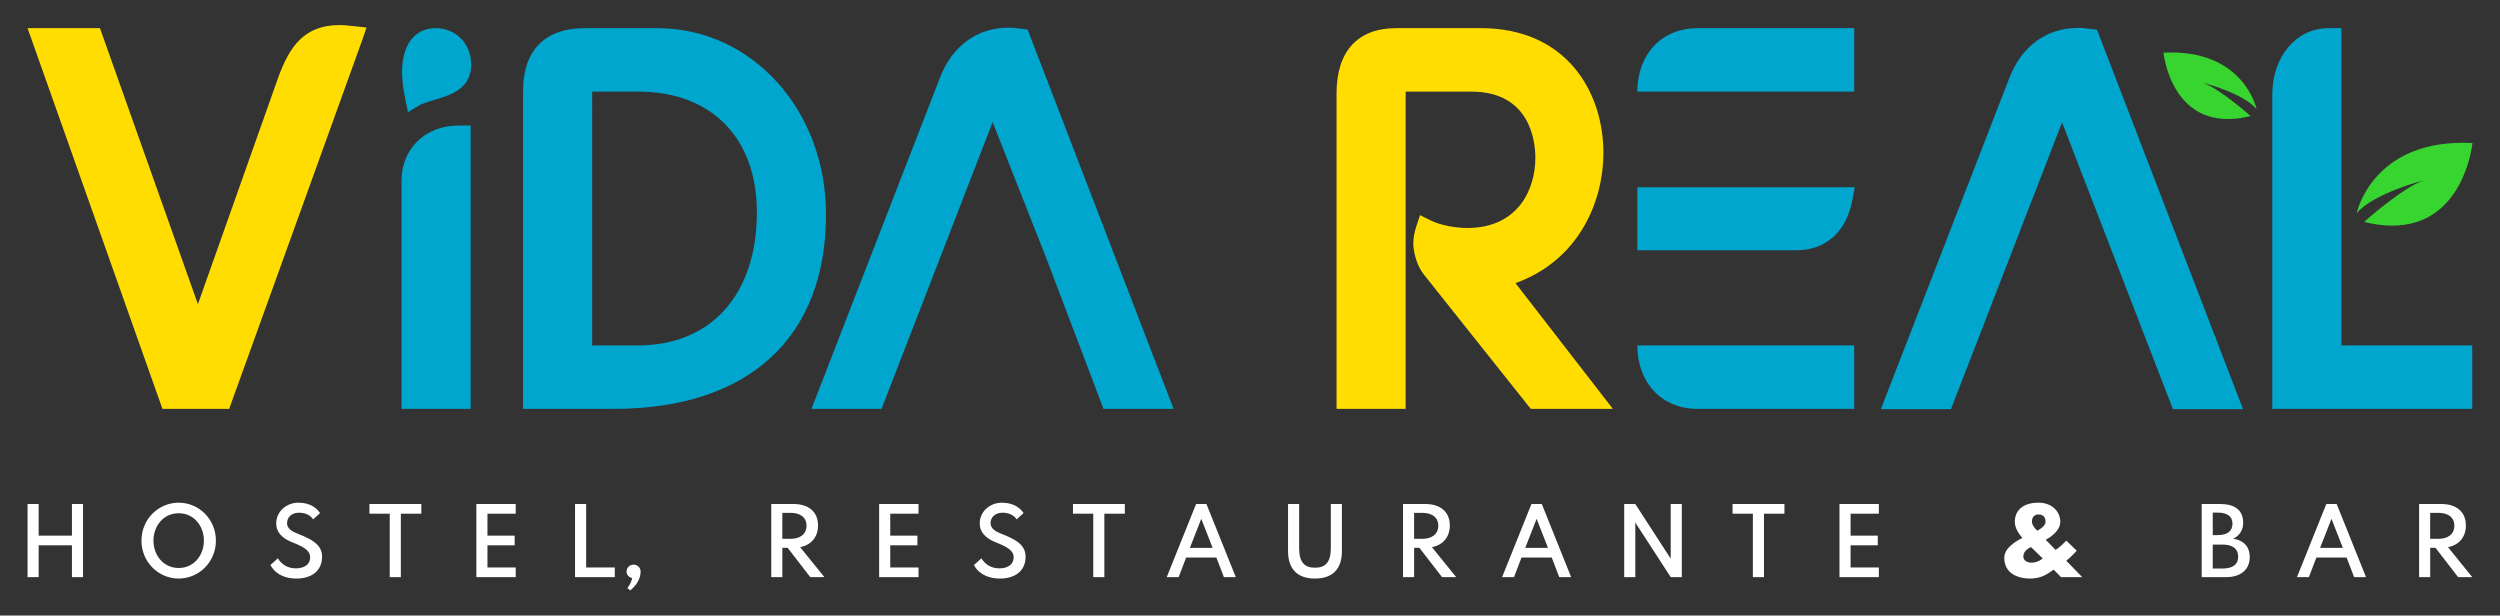 <?xml version="1.0" encoding="utf-8"?>
<!-- Generator: Adobe Illustrator 25.4.0, SVG Export Plug-In . SVG Version: 6.00 Build 0)  -->
<svg version="1.1" id="Layer_1" xmlns="http://www.w3.org/2000/svg" xmlns:xlink="http://www.w3.org/1999/xlink" x="0px" y="0px"
	 viewBox="0 0 996.04 245.23" style="enable-background:new 0 0 996.04 245.23;" xml:space="preserve">
<rect x="0" y="0" width="996.04" height="245.23" fill="#333333" stroke="none"/>
<style type="text/css">
	.st0{fill:#FFDD00;}
	.st1{fill:#00A6CE;}
	.st2{fill:#38D430;}
	.st3{fill:#FFFFFF;}
</style>
<g>
	<g>
		<g>
			<g>
				<path class="st0" d="M638.83,61c0-24.78-15.08-49.78-48.76-49.78h-33.85c-15.3,0-23.72,9.23-23.72,25.98v125.7h27.54V36.5h26.14
					c23.69,0,25.53,20.17,25.53,26.35c0,12.91-7.12,27.99-27.17,27.99c-4.22,0-10.38-0.95-14.62-3.06l-4.16-2.07l-1.46,4.41
					c-0.83,2.53-1.22,4.75-1.22,7.26c0.27,4.49,1.77,8.81,4.14,11.9l42.66,53.63h32.72l-38.8-50.1
					C629.52,103.53,638.83,79.64,638.83,61"/>
				<path class="st1" d="M932.86,137.62V11.22h-5.25c-12.7,0-22.29,11.35-22.29,26.39V162.9h79.66v-25.28H932.86z"/>
				<path class="st0" d="M135.28,9.99c-14.02,0-19.94,8.44-24.52,21.14l-31.91,90.06L39.83,11.22H10.98L64.72,162.9h26.59
					l53.08-147.11l1.64-4.82l-5.08-0.56C139.06,10.21,137.11,9.99,135.28,9.99"/>
				<path class="st1" d="M261.87,11.22h-28.93c-15.83,0-24.54,8.86-24.54,24.95V162.9h36.03c53.8,0,84.66-28.24,84.66-77.48
					C329.09,43.82,299.56,11.22,261.87,11.22 M301.55,84.6c0,32.71-18.19,53.03-47.48,53.03h-18.14V36.5h18.35
					C283.44,36.5,301.55,54.93,301.55,84.6"/>
				<path class="st1" d="M159.98,71.89v91.02h27.54V50.01h-4.85C169.52,50.01,159.98,59.21,159.98,71.89"/>
				<path class="st1" d="M173.58,11.22c-8.39,0-13.4,6.57-13.4,17.58c0,3.71,0.72,7.76,1.34,10.88l1.01,5.01l4.38-2.64
					c1.28-0.77,3.33-1.4,5.32-2l1.26-0.38c6.01-1.81,14.24-4.29,14.24-13.96C187.72,17.45,181.64,11.22,173.58,11.22"/>
				<polygon class="st1" points="427.76,131.51 427.74,131.51 432.79,144.77 				"/>
				<polygon class="st1" points="418.68,107.46 416.71,102.46 418.6,107.46 				"/>
				<path class="st1" d="M409.42,11.77l-2.74-0.35c-1.59-0.2-3.09-0.4-4.87-0.4c-12.52,0-22.49,7.3-27.35,20.02L323.3,162.9h27.92
					l44.26-114.24l21.22,53.79l0,0.01l1.97,5h-0.07l9.14,24.05h0.01l5.03,13.27l0.03,0.08l6.84,18.05h27.93l-57.3-148.89
					L409.42,11.77z"/>
				<polygon class="st1" points="416.7,102.45 416.7,102.45 416.71,102.46 				"/>
				<path class="st1" d="M432.79,144.77l0.03,0.08L432.79,144.77z"/>
				<path class="st1" d="M893.66,163L835.49,11.86l-2.75-0.35c-1.59-0.2-3.08-0.39-4.86-0.39c-12.52,0-22.49,7.3-27.35,20.02
					L749.37,163h27.92l44.27-114.24L865.73,163H893.66z"/>
				<path class="st1" d="M694.43,36.5h44.32V11.22h-62.3c-14.34,0-23.99,10.15-24.12,25.28h27.52H694.43z"/>
				<path class="st1" d="M694.43,137.62h44.32v25.28h-62.3c-14.34,0-23.99-10.15-24.12-25.28h27.52H694.43z"/>
				<path class="st1" d="M694.43,99.7h21.22c11.9,0,20.08-7.41,22.43-20.34l0.86-4.74h-44.5h-14.57h-27.53V99.7H694.43z"/>
				<path class="st2" d="M938.93,84.96c0,0,6.21-29.98,46.14-27.98c0,0-4.01,41.13-43.19,31.43c0,0,15.15-13.55,23.76-16.55
					C965.63,71.86,945.55,77,938.93,84.96"/>
				<path class="st2" d="M899.05,43.46c0,0-4.99-24.09-37.08-22.48c0,0,3.22,33.05,34.71,25.26c0,0-12.17-10.89-19.1-13.3
					C877.59,32.93,893.73,37.06,899.05,43.46"/>
			</g>
		</g>
	</g>
	<g>
		<path class="st3" d="M71.19,200.28c8.09,0,14.83,6.6,14.83,15.11s-6.74,15.11-14.83,15.11c-8.09,0-14.83-6.6-14.83-15.11
			S63.1,200.28,71.19,200.28 M71.19,226.3c6.1,0,10.05-5.12,10.05-10.91c0-5.79-3.96-10.91-10.05-10.91
			c-6.1,0-10.05,5.12-10.05,10.91C61.13,221.18,65.09,226.3,71.19,226.3"/>
		<path class="st3" d="M118.85,200.28c4.85,0,7.41,2.23,8.66,4.13l-2.74,2.51c-0.93-1.38-2.64-2.65-5.67-2.65
			c-3.1,0-4.74,2.01-4.74,4.2c0,2.08,1.92,3.28,4.49,4.27c4.53,1.8,9.48,3.92,9.48,9c0,6.07-4.67,8.76-10.16,8.76
			c-6.03,0-9.2-2.9-10.41-5.4l2.96-2.65c1.35,2.19,3.6,3.99,7.17,3.99c2.6,0,5.67-1.02,5.67-4.45c0-2.82-2.92-4.27-7.31-6
			c-4.1-1.66-6.2-4.2-6.2-7.38C110.04,203.63,114.29,200.28,118.85,200.28"/>
		<polygon class="st3" points="167.87,200.81 167.87,204.66 159.7,204.66 159.7,229.94 155.28,229.94 155.28,204.66 147.19,204.66 
			147.19,200.81 		"/>
		<polygon class="st3" points="205.47,200.81 205.47,204.66 194.21,204.66 194.21,213.41 205.05,213.41 205.05,217.26 
			194.21,217.26 194.21,226.09 205.47,226.09 205.47,229.94 189.79,229.94 189.79,200.81 		"/>
		<polygon class="st3" points="233.53,200.81 233.53,226.09 244.94,226.09 244.94,229.94 229.11,229.94 229.11,200.81 		"/>
		<path class="st3" d="M255.23,227.71c0,3.25-2.07,5.83-4.14,7.52l-1.14-0.95c0.18-0.25,1.53-1.77,1.89-3.99
			c-1.25-0.25-2.21-1.27-2.21-2.58c0-1.52,1.25-2.75,2.78-2.75C253.98,224.96,255.23,226.19,255.23,227.71"/>
		<path class="st3" d="M322.82,229.94l-9.02-11.69h-2.1v11.69h-4.42v-29.13h8.98c5.74,0,9.66,3,9.66,8.54c0,4.66-2.78,7.8-7.13,8.65
			l9.66,11.93H322.82z M311.69,214.68h3.28c3.64,0,6.35-1.73,6.35-5.23s-2.71-5.12-6.35-5.12h-3.28V214.68z"/>
		<polygon class="st3" points="365.95,200.81 365.95,204.66 354.69,204.66 354.69,213.41 365.52,213.41 365.52,217.26 
			354.69,217.26 354.69,226.09 365.95,226.09 365.95,229.94 350.27,229.94 350.27,200.81 		"/>
		<path class="st3" d="M399.14,200.28c4.85,0,7.41,2.23,8.66,4.13l-2.74,2.51c-0.93-1.38-2.64-2.65-5.67-2.65
			c-3.1,0-4.74,2.01-4.74,4.2c0,2.08,1.93,3.28,4.49,4.27c4.53,1.8,9.48,3.92,9.48,9c0,6.07-4.67,8.76-10.16,8.76
			c-6.03,0-9.2-2.9-10.41-5.4l2.96-2.65c1.36,2.19,3.6,3.99,7.17,3.99c2.6,0,5.67-1.02,5.67-4.45c0-2.82-2.92-4.27-7.31-6
			c-4.1-1.66-6.2-4.2-6.2-7.38C390.33,203.63,394.58,200.28,399.14,200.28"/>
		<polygon class="st3" points="448.15,200.81 448.15,204.66 439.99,204.66 439.99,229.94 435.57,229.94 435.57,204.66 
			427.48,204.66 427.48,200.81 		"/>
		<path class="st3" d="M480.67,200.81l11.69,29.13h-4.74l-2.99-7.8h-12.05l-2.99,7.8h-4.74l11.69-29.13H480.67z M483.13,218.28
			l-4.53-11.58l-4.53,11.58H483.13z"/>
		<path class="st3" d="M517.6,200.81v17.58c0,5.55,2.1,7.8,6.31,7.8c4.21,0,6.31-2.26,6.31-7.8v-17.58h4.42v18.75
			c0,7.2-3.78,10.95-10.73,10.95c-6.95,0-10.73-3.74-10.73-10.95v-18.75H517.6z"/>
		<path class="st3" d="M574.53,229.94l-9.02-11.69h-2.1v11.69h-4.42v-29.13h8.98c5.74,0,9.66,3,9.66,8.54c0,4.66-2.78,7.8-7.13,8.65
			l9.66,11.93H574.53z M563.4,214.68h3.28c3.64,0,6.35-1.73,6.35-5.23s-2.71-5.12-6.35-5.12h-3.28V214.68z"/>
		<path class="st3" d="M614.28,200.81l11.69,29.13h-4.74l-2.99-7.8h-12.05l-2.99,7.8h-4.74l11.69-29.13H614.28z M616.74,218.28
			l-4.53-11.58l-4.53,11.58H616.74z"/>
		<polygon class="st3" points="651.53,200.81 665.64,222.59 665.64,200.81 670.06,200.81 670.06,229.94 665.64,229.94 
			651.53,208.19 651.53,229.94 647.11,229.94 647.11,200.81 		"/>
		<polygon class="st3" points="710.95,200.81 710.95,204.66 702.79,204.66 702.79,229.94 698.37,229.94 698.37,204.66 
			690.28,204.66 690.28,200.81 		"/>
		<polygon class="st3" points="748.56,200.81 748.56,204.66 737.3,204.66 737.3,213.41 748.13,213.41 748.13,217.26 737.3,217.26 
			737.3,226.09 748.56,226.09 748.56,229.94 732.88,229.94 732.88,200.81 		"/>
		<path class="st3" d="M805.7,214.33c-1.71-2.12-2.96-4.17-2.96-6.46c0-4.52,3.28-7.59,9.38-7.59c5.88,0,8.73,3.96,8.73,7.59
			c0,4.38-5.81,7.17-5.81,7.17l3.92,4.03c0,0,1.28-0.57,4.31-3.67l4.14,4.02c0,0-2,2.26-4.17,3.99l6.35,6.53h-8.45l-2.92-3
			c-2.57,1.8-4.92,3.57-9.45,3.57c-4.35,0-10.23-1.76-10.23-8.23C798.54,218.64,802.25,216.13,805.7,214.33 M809.45,224.18
			c2.43,0,4.42-1.66,4.42-1.66l-4.67-4.56c0,0-3.07,1.1-3.07,3.78C806.13,223.44,807.88,224.18,809.45,224.18 M811.69,211.43
			c1.5-0.81,3.28-2.01,3.28-3.57c0-1.55-0.68-2.89-2.85-2.89c-1.82,0-2.57,1.34-2.57,2.89
			C809.55,209.56,811.69,211.43,811.69,211.43"/>
		<path class="st3" d="M884.66,200.81c5.35,0,9.06,2.19,9.06,7.41c0,2.89-1.36,5.19-3.99,6.39c3.99,0.64,6.6,2.93,6.6,7.42
			c0,4.77-3.46,7.91-9.41,7.91h-9.73v-29.13H884.66z M881.6,213.2h1.93c3.78-0.04,5.92-1.45,5.92-4.59c0-2.93-2.1-4.38-5.92-4.38
			h-1.93V213.2z M881.6,226.51h3.92c3.96,0,6.2-1.59,6.2-4.63c0-3.32-2.25-4.91-6.2-4.91h-3.92V226.51z"/>
		<path class="st3" d="M930.97,200.81l11.69,29.13h-4.74l-2.99-7.8h-12.05l-2.99,7.8h-4.74l11.69-29.13H930.97z M933.43,218.28
			l-4.53-11.58l-4.53,11.58H933.43z"/>
		<path class="st3" d="M979.35,229.94l-9.02-11.69h-2.1v11.69h-4.42v-29.13h8.98c5.74,0,9.66,3,9.66,8.54c0,4.66-2.78,7.8-7.13,8.65
			l9.66,11.93H979.35z M968.22,214.68h3.28c3.64,0,6.35-1.73,6.35-5.23s-2.71-5.12-6.35-5.12h-3.28V214.68z"/>
		<polygon class="st3" points="15.4,200.81 15.4,213.41 28.66,213.41 28.66,200.81 33.08,200.81 33.08,229.94 28.66,229.94 
			28.66,217.26 15.4,217.26 15.4,229.94 10.98,229.94 10.98,200.81 		"/>
	</g>
</g>
</svg>

